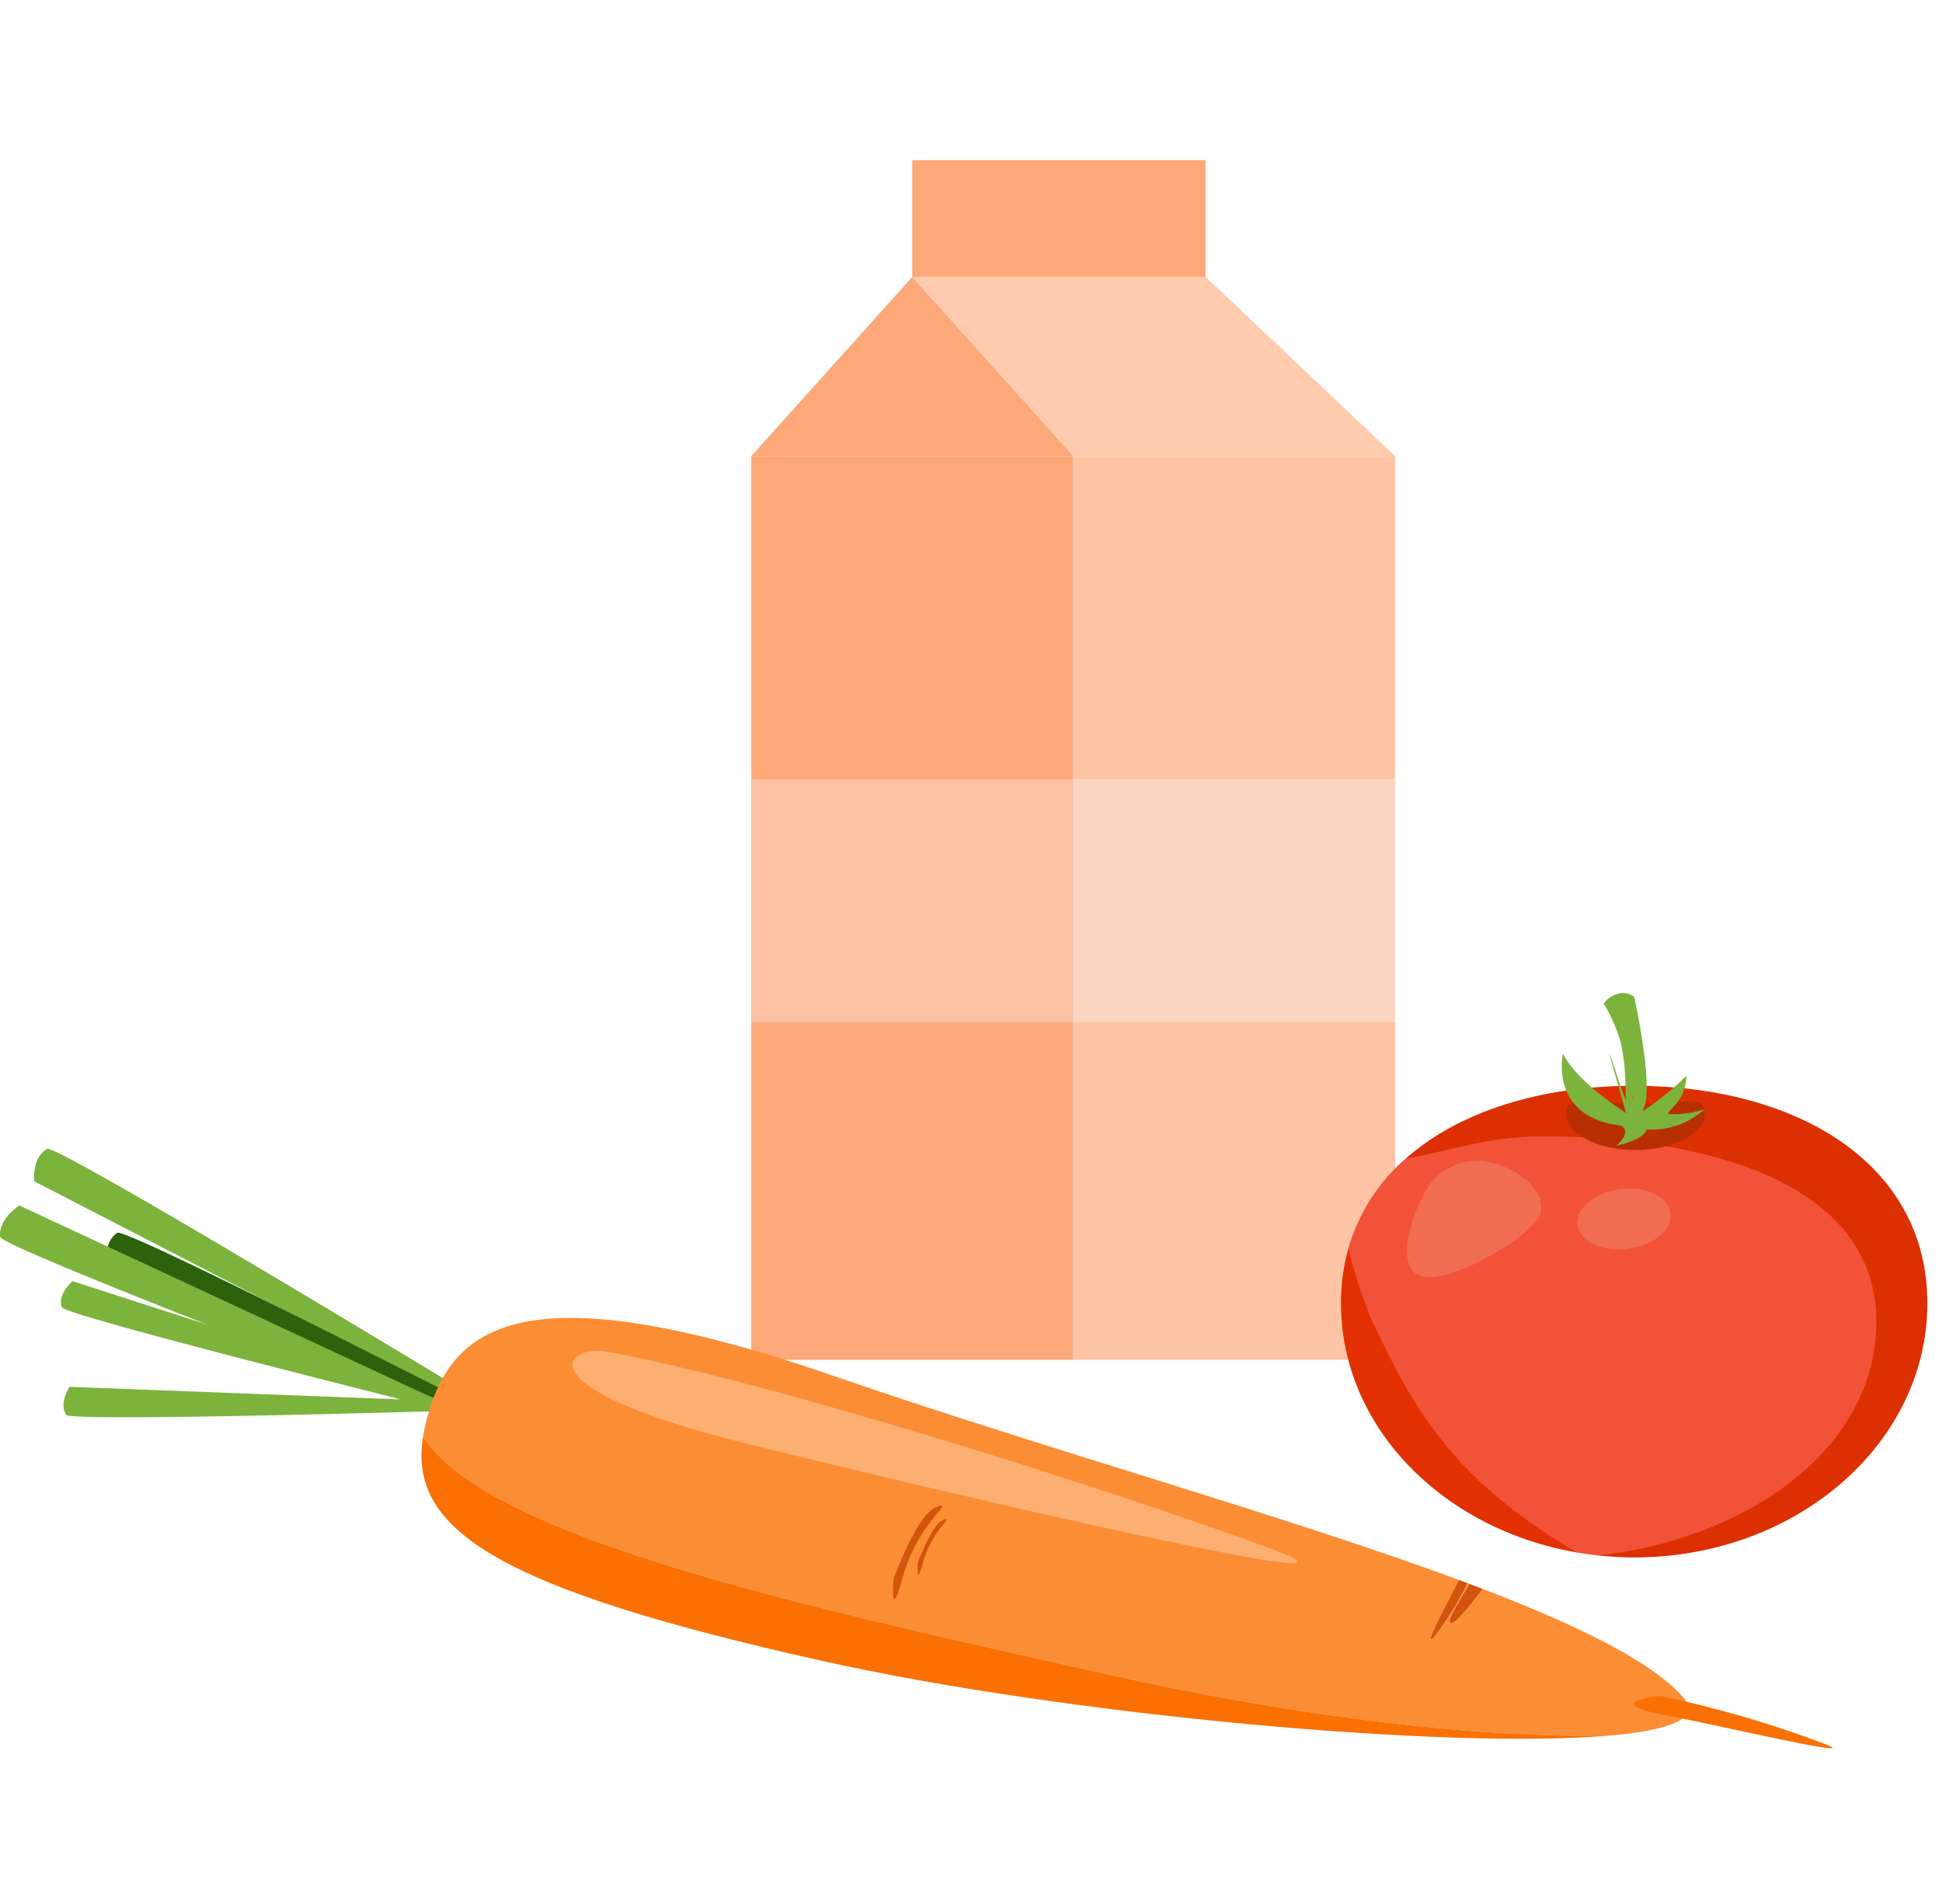 <?xml version="1.0" encoding="UTF-8" standalone="no"?><!DOCTYPE svg PUBLIC "-//W3C//DTD SVG 1.1//EN" "http://www.w3.org/Graphics/SVG/1.1/DTD/svg11.dtd"><svg width="100%" height="100%" viewBox="0 0 102 100" version="1.1" xmlns="http://www.w3.org/2000/svg" xmlns:xlink="http://www.w3.org/1999/xlink" xml:space="preserve" xmlns:serif="http://www.serif.com/" style="fill-rule:evenodd;clip-rule:evenodd;stroke-linejoin:round;stroke-miterlimit:2;"><g id="Group_313"><g><rect id="Rectangle_318" x="39.46" y="23.958" width="16.91" height="47.459" style="fill:#fda878;"/><rect id="Rectangle_319" x="56.369" y="23.958" width="16.912" height="47.459" style="fill:#fdc5a5;"/><path id="Path_243" d="M56.369,23.957l-8.453,-9.41l15.41,0l9.956,9.41l-16.913,0Z" style="fill:#fecbae;fill-rule:nonzero;"/><path id="Path_244" d="M39.46,23.957l8.455,-9.41l8.455,9.41l-16.91,0Z" style="fill:#fda878;fill-rule:nonzero;"/><rect id="Rectangle_320" x="47.915" y="8.413" width="15.41" height="6.135" style="fill:#fda878;"/><rect id="Rectangle_321" x="39.46" y="40.917" width="16.911" height="12.774" style="fill:#fcc1a2;"/><rect id="Rectangle_322" x="56.369" y="40.917" width="16.911" height="12.774" style="fill:#fdd6c1;"/><g id="Group_312"><g id="Group_311"><path id="Path_245" d="M24.497,73.129c0,0 -21.511,-13.055 -22.017,-12.79c-0.8,0.422 -0.691,1.7 -0.691,1.7l22.418,11.571l0.29,-0.481Z" style="fill:#7cb33c;fill-rule:nonzero;"/><path id="Path_246" d="M29.035,75.939c0,-0.001 -22.384,-11.494 -22.871,-11.191c-0.764,0.478 -0.57,1.746 -0.57,1.746l23.184,9.944l0.257,-0.499Z" style="fill:#2c620c;fill-rule:nonzero;"/><path id="Path_247" d="M24.285,74.077c0,-0.001 -20.554,0.623 -20.809,0.233c-0.4,-0.612 0.177,-1.471 0.177,-1.471l20.615,0.784l0.017,0.453Z" style="fill:#7cb33c;fill-rule:nonzero;"/><path id="Path_248" d="M23.335,74.066c0,0 -19.955,-4.963 -20.094,-5.41c-0.224,-0.7 0.568,-1.369 0.568,-1.369l19.633,6.338l-0.107,0.441Z" style="fill:#7cb33c;fill-rule:nonzero;"/><path id="Path_249" d="M23.894,74.608c-0,0 -23.801,-9.061 -23.883,-9.642c-0.131,-0.919 1,-1.654 1,-1.654l23.109,10.753l-0.226,0.543Z" style="fill:#7cb33c;fill-rule:nonzero;"/><path id="Path_250" d="M43.836,72.283c10.828,3.745 23.565,7.285 32.794,10.7c-0.884,1.7 -1.867,3.537 -1.34,3.052c0.698,-0.896 1.301,-1.863 1.8,-2.884c0.033,0.014 0.063,0.025 0.1,0.036c-0.544,0.931 -1.237,1.983 -0.975,2.071c0.2,0.065 0.951,-0.848 1.674,-1.8c5.05,1.933 8.893,3.828 10.528,5.7c0.929,1.064 -0.62,1.7 -3.72,1.985c-6.617,0.187 -16.123,-0.881 -26.493,-3.2c-16.159,-3.607 -32.574,-7.18 -35.983,-12.49c0.023,-0.143 0.051,-0.285 0.082,-0.433c1.152,-5.16 4.616,-8.583 21.532,-2.738" style="fill:#fb8d35;fill-rule:nonzero;"/><path id="Path_251" d="M76.207,85.262c-0.263,-0.09 0.43,-1.142 0.975,-2.073c0.235,0.091 0.469,0.179 0.7,0.268c-0.723,0.955 -1.475,1.868 -1.674,1.8" style="fill:#d3540d;fill-rule:nonzero;"/><path id="Path_252" d="M75.289,86.034c-0.526,0.486 0.456,-1.351 1.342,-3.053l0.455,0.168c-0.499,1.022 -1.102,1.988 -1.8,2.884" style="fill:#d3540d;fill-rule:nonzero;"/><path id="Path_253" d="M58.197,87.941c10.37,2.316 19.876,3.384 26.492,3.199c-8.513,0.789 -28.742,-1.057 -41.547,-3.916c-16.975,-3.794 -21.723,-6.866 -20.92,-11.773c3.409,5.31 19.824,8.884 35.975,12.489" style="fill:#fa7003;fill-rule:nonzero;"/><path id="Path_254" d="M88.565,89.375c2.468,0.577 4.895,1.317 7.266,2.214c2.371,0.898 -6.074,-1.084 -8.183,-1.471c-3.785,-0.692 -0.478,-1.052 -0.478,-1.052l1.395,0.309Z" style="fill:#fa7003;fill-rule:nonzero;"/><path id="Path_255" d="M49.153,79.569c-0.848,1.011 -1.462,2.197 -1.8,3.472c-0.6,2.189 -0.437,-0.1 -0.4,-0.186c0.037,-0.087 1.19,-3.166 2.095,-3.636c0.905,-0.471 0.1,0.349 0.1,0.349" style="fill:#d3540d;fill-rule:nonzero;"/><path id="Path_256" d="M49.523,80.084c-0.501,0.6 -0.864,1.303 -1.064,2.058c-0.355,1.3 -0.26,-0.055 -0.238,-0.112c0.022,-0.058 0.7,-1.875 1.241,-2.154c0.541,-0.279 0.06,0.206 0.06,0.206" style="fill:#d3540d;fill-rule:nonzero;"/><g id="Group_304" opacity="0.4"><g id="Group_303"><g id="Group_302"><path id="Path_257" d="M31.875,70.992c8.775,1.591 27.2,7.489 34.876,10.348c7.519,2.805 -16.89,-2.862 -27.744,-5.572c-11.692,-2.921 -9.314,-5.171 -7.133,-4.776" style="fill:#fee2cd;fill-rule:nonzero;"/></g></g></g><path id="Path_258" d="M99.085,68.844c-0,-7.37 -9.418,-10.026 -17.925,-10.026c-2.58,0.025 -5.109,0.727 -7.333,2.036c-1.442,1.251 -2.489,2.895 -3.012,4.731c-0.026,0.299 -0.045,0.608 -0.045,0.917c-0,5.332 5.544,11.909 12.051,15.036c0.366,0.063 0.733,0.115 1.107,0.157c8.047,0.001 15.158,-6.038 15.158,-12.852" style="fill:#f15238;fill-rule:nonzero;"/><path id="Path_259" d="M85.834,57.027c-4.854,0 -9.181,1.324 -12,3.825c2.2,-0.375 4.279,-1.167 7.12,-1.167c8.507,0 17.6,2.356 17.6,9.73c-0,6.81 -7.014,11.465 -14.622,12.278c0.631,0.07 1.265,0.106 1.9,0.107c8.507,0 15.4,-5.975 15.4,-13.347c-0,-7.372 -6.893,-11.427 -15.4,-11.427" style="fill:#dc3002;fill-rule:nonzero;"/><path id="Path_260" d="M89.542,58.47c0,1.065 -1.632,1.93 -3.645,1.93c-2.013,-0 -3.645,-0.865 -3.645,-1.93c-0,-1.065 1.949,-0.473 3.961,-0.473c2.012,-0 3.329,-0.592 3.329,0.473" style="fill:#b83002;fill-rule:nonzero;"/><g id="Group_307" opacity="0.2"><g id="Group_306"><g id="Group_305"><path id="Path_261" d="M80.908,63.753c-0.272,1.031 -4.618,3.715 -6.223,3.288c-1.605,-0.425 -0.39,-3.75 0.416,-4.829c0.778,-1.055 2.151,-1.499 3.4,-1.1c1.6,0.427 2.682,1.605 2.408,2.636" style="fill:#ead7b9;fill-rule:nonzero;"/></g></g></g><g id="Group_310" opacity="0.2"><g id="Group_309"><g id="Group_308"><path id="Path_262" d="M87.745,63.715c0.109,0.867 -0.9,1.709 -2.247,1.881c-1.347,0.172 -2.535,-0.394 -2.645,-1.264c-0.11,-0.872 0.9,-1.708 2.247,-1.88c1.347,-0.172 2.535,0.394 2.645,1.262" style="fill:#ead7b9;fill-rule:nonzero;"/></g></g></g><path id="Path_263" d="M85.402,58.453c0,-0.001 -2.565,-1.593 -3.313,-3.117c0,-0.001 -0.757,3.323 3.021,3.779c0,0 0.68,0.213 -0.2,1.058c0,0 1.43,-0.293 1.575,-0.845c1.119,0.062 2.218,-0.324 3.053,-1.072c-0.571,0.187 -1.17,0.275 -1.77,0.261c-0.6,-0.013 0.779,-0.454 0.812,-2.014c-0.718,0.701 -1.501,1.332 -2.339,1.884c-0.838,0.553 -1.331,-2.341 -1.721,-3.053l0.882,3.118Z" style="fill:#7cb33c;fill-rule:nonzero;"/><path id="Path_264" d="M71.958,69.135c-0.453,-1.159 -0.833,-2.345 -1.139,-3.552c-0.26,0.935 -0.39,1.901 -0.386,2.87c-0,6.478 5.329,11.872 12.392,13.084c-6.2,-3.634 -8.477,-7.178 -10.866,-12.4" style="fill:#e23002;fill-rule:nonzero;"/><path id="Path_265" d="M85.833,52.349c-0.166,-0.121 -0.364,-0.191 -0.569,-0.201c0.141,0.299 0.231,0.619 0.267,0.947c0.228,2.11 0.254,4.661 0.254,4.661c0,0 -0.161,-0.39 -0.418,-0.969c0.043,0.888 0.034,1.666 0.034,1.666c0,0 0.421,0.972 0.942,-0.26c0.521,-1.232 -0.51,-5.845 -0.51,-5.845" style="fill:#7cb33c;fill-rule:nonzero;"/><path id="Path_266" d="M85.678,53.095c-0.085,-0.337 -0.225,-0.657 -0.414,-0.947c-0.41,0.022 -0.789,0.227 -1.032,0.558c0.374,0.621 0.668,1.286 0.878,1.981c0.157,0.689 0.243,1.393 0.257,2.1c0.257,0.579 0.418,0.969 0.418,0.969c0.065,-1.555 0.029,-3.112 -0.107,-4.661" style="fill:#7cb33c;fill-rule:nonzero;"/></g></g></g></g></svg>